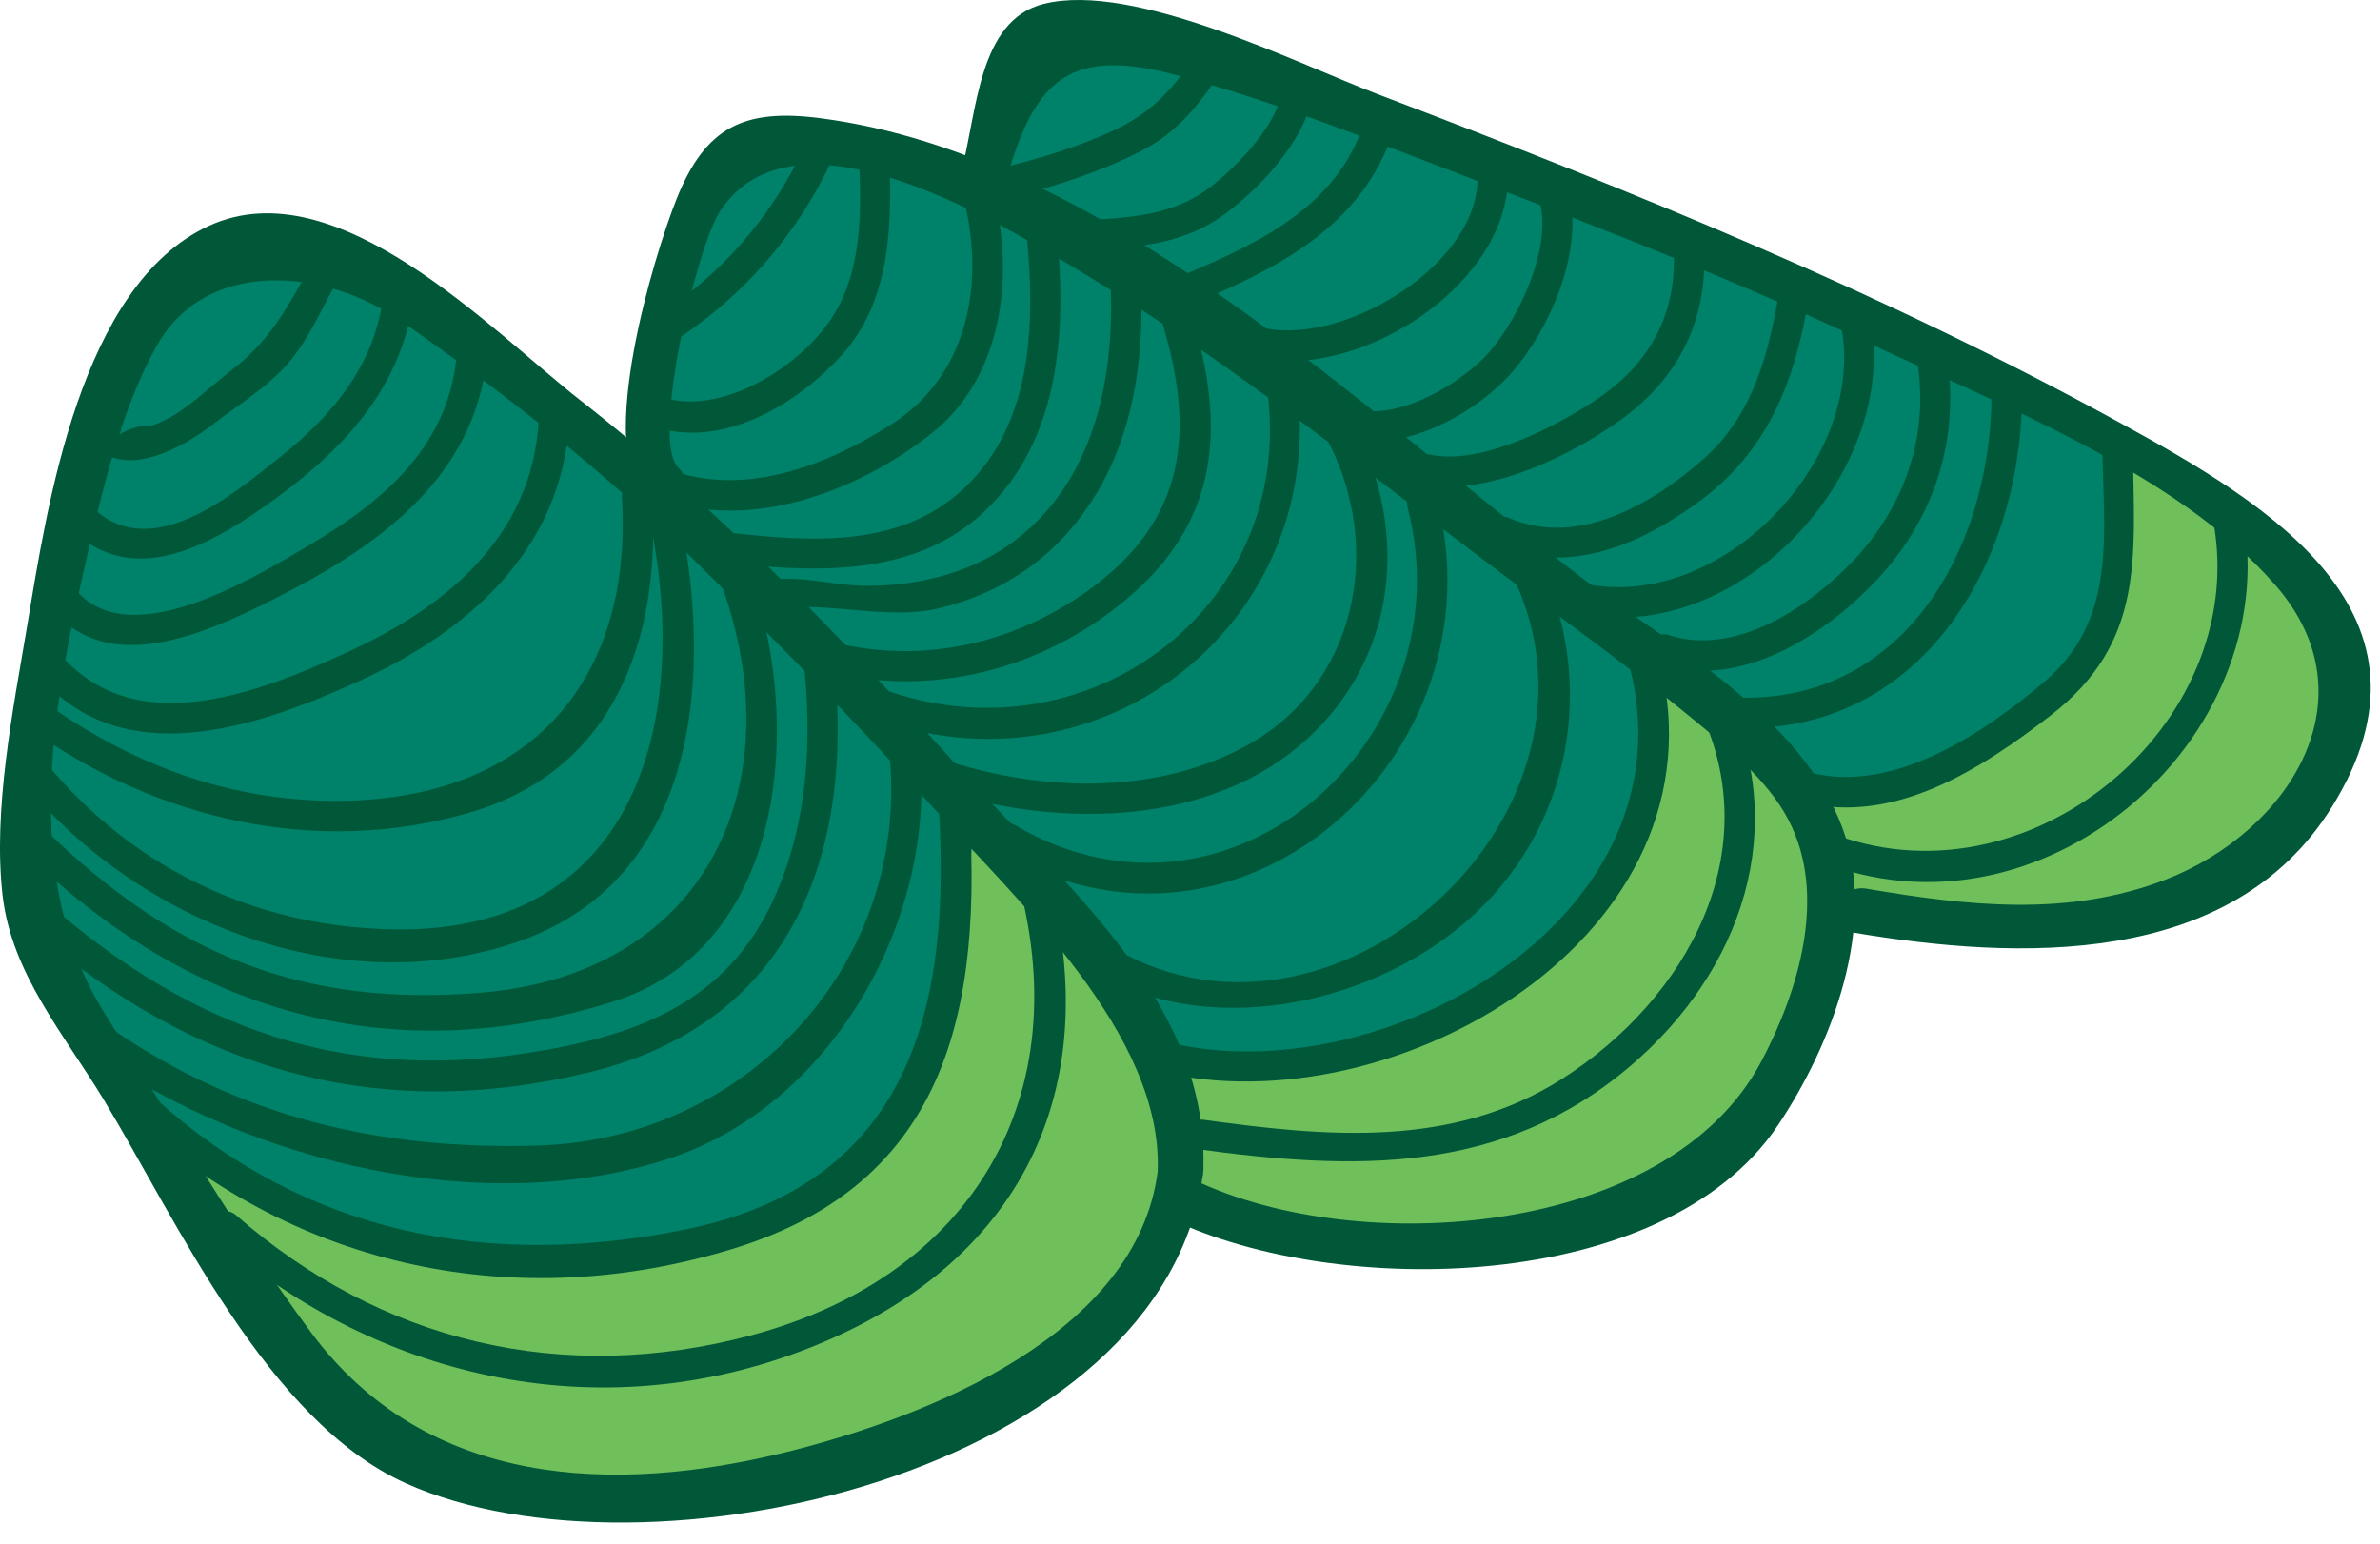 <svg width="94" height="61" viewBox="0 0 94 61" fill="none" xmlns="http://www.w3.org/2000/svg">
<path d="M7.243 11.031C5.843 13.491 4.503 15.981 3.233 18.511C2.803 19.361 2.383 20.221 2.153 21.131C1.553 23.521 2.283 26.131 1.483 28.471C-0.067 33.041 1.703 39.451 4.763 43.081C7.373 46.171 8.483 50.171 11.213 53.201C13.943 56.231 17.493 58.371 21.473 58.941C23.703 59.261 25.983 59.101 28.213 58.741C32.933 57.991 37.513 56.361 41.643 53.961C44.173 52.491 45.883 49.701 47.093 47.031C47.953 48.791 50.413 49.131 52.373 49.261C56.953 49.551 61.713 48.931 65.683 46.621C69.653 44.311 72.693 40.111 72.793 35.531C72.773 36.481 78.863 37.031 79.613 37.031C84.903 37.031 89.943 34.251 92.753 29.761C94.193 27.471 92.443 24.371 90.693 22.311C88.943 20.251 86.573 18.821 84.213 17.511C72.403 10.951 59.683 6.221 47.013 1.521C45.883 1.101 44.693 0.671 43.493 0.861C42.093 1.081 40.923 2.131 40.223 3.371C39.523 4.601 39.203 6.021 38.893 7.401C37.243 6.731 35.563 6.061 33.793 5.861C32.023 5.661 30.113 6.011 28.773 7.171C27.223 8.521 26.683 10.681 26.443 12.731C26.203 14.781 26.173 16.891 25.323 18.771C25.833 17.661 19.633 14.661 18.973 14.121C15.783 11.541 14.223 9.491 11.273 9.051C9.693 8.821 8.053 9.661 7.263 11.041L7.243 11.031Z" fill="#008169"/>
<path d="M45.964 41.81C45.964 41.81 52.544 44.28 59.474 38.9C66.403 33.52 65.084 28.43 65.084 28.43L64.793 25.7L67.694 27.78L71.364 31.2C71.364 31.2 77.353 32.2 82.243 25.97C82.243 25.97 83.874 23.06 83.683 20.08L83.644 17.69L89.944 21.5C89.944 21.5 95.463 28.41 89.504 33.44C83.543 38.47 72.784 35.53 72.784 35.53C72.784 35.53 72.064 44.18 64.133 47.42C56.203 50.66 46.493 47.42 46.493 47.42C46.493 47.42 44.233 57.13 28.224 58.75C12.213 60.37 8.903 49.08 8.903 49.08L6.573 44.6C6.573 44.6 13.633 50.73 24.893 49.67C24.893 49.67 35.983 49.17 37.644 39.18L38.504 32.59L42.953 37.32L45.974 41.8L45.964 41.81Z" fill="#6FBF5B"/>
<path d="M47.523 46.28C47.803 39.67 42.143 35.07 37.983 30.45C33.323 25.28 28.423 20.11 22.933 15.82C19.443 13.1 13.323 6.59 8.253 8.92C3.153 11.26 1.853 20.05 1.073 24.72C0.513 28.05 -0.287 32.01 0.103 35.38C0.463 38.46 2.523 40.84 4.093 43.43C6.993 48.23 10.553 56.13 16.033 58.59C25.513 62.85 45.993 58.19 47.523 46.28C47.673 45.13 45.873 45.15 45.723 46.28C44.893 52.7 36.643 55.96 31.123 57.34C24.183 59.07 16.823 58.74 12.293 52.64C9.313 48.62 6.853 44.33 4.183 40.11C0.703 34.61 2.113 27.66 3.533 21.56C4.143 18.95 4.863 16.04 6.173 13.69C8.143 10.13 12.903 10.62 15.843 12.68C19.893 15.5 23.883 18.63 27.393 22.1C30.563 25.23 33.723 28.43 36.703 31.73C40.163 35.56 45.953 40.86 45.723 46.29C45.673 47.45 47.473 47.45 47.523 46.29V46.28Z" fill="#005838"/>
<path d="M26.773 18.45C25.713 17.39 27.503 9.73 28.463 8.3C31.403 3.92 39.293 8.72 42.123 10.39C47.833 13.77 53.083 17.94 58.363 21.94C61.193 24.09 64.123 26.15 66.873 28.41C68.213 29.51 69.803 30.8 70.623 32.36C72.213 35.37 71.013 39.19 69.563 41.93C65.883 48.87 53.663 49.71 47.193 46.62C46.153 46.12 45.243 47.67 46.283 48.17C52.783 51.27 65.713 51.15 70.213 44.46C72.363 41.26 74.183 36.48 72.763 32.69C71.133 28.33 66.123 25.58 62.603 22.92C53.893 16.31 43.733 6.15 32.413 4.67C29.363 4.27 27.863 5.03 26.733 7.83C25.823 10.1 23.503 17.73 25.513 19.73C26.333 20.55 27.603 19.28 26.783 18.46L26.773 18.45Z" fill="#005838"/>
<path d="M39.683 7.31C40.793 3.34 42.053 1.81 46.353 2.94C49.233 3.7 52.033 4.72 54.813 5.79C61.093 8.2 67.453 10.56 73.543 13.43C78.843 15.93 86.013 18.67 89.883 23.13C93.753 27.59 90.403 32.85 85.543 34.74C81.683 36.24 77.693 35.78 73.703 35.1C72.573 34.91 72.083 36.64 73.223 36.84C79.673 37.93 88.133 38.27 92.103 31.87C96.843 24.24 89.583 19.91 83.803 16.74C74.353 11.54 64.473 7.55 54.413 3.72C51.183 2.49 44.783 -0.73 41.233 0.15C38.603 0.8 38.593 4.51 37.953 6.83C37.643 7.95 39.373 8.42 39.693 7.31H39.683Z" fill="#005838"/>
<path d="M5.273 44.23C11.783 50.1 20.423 51.93 28.933 49.33C37.903 46.6 38.893 39.03 38.193 30.74C38.133 29.98 36.923 29.97 36.993 30.74C37.683 38.86 36.523 46.61 27.133 48.55C19.303 50.16 12.073 48.75 6.123 43.38C5.553 42.86 4.703 43.71 5.273 44.23Z" fill="#005838"/>
<path d="M8.473 48.85C15.053 54.6 24.033 56.55 32.363 53.08C40.593 49.65 43.713 42.69 41.303 34.24C41.093 33.5 39.933 33.81 40.143 34.56C42.613 43.2 38.483 50.38 29.683 52.74C22.213 54.74 15.053 53.01 9.323 48C8.743 47.49 7.893 48.34 8.473 48.85Z" fill="#005838"/>
<path d="M3.803 41.67C9.953 45.9 19.143 48.18 26.493 45.74C33.043 43.56 37.133 35.96 36.283 29.34C36.183 28.58 34.983 28.57 35.083 29.34C36.173 37.84 29.613 45.01 21.223 45.25C15.053 45.43 9.523 44.15 4.413 40.64C3.773 40.2 3.173 41.24 3.803 41.68V41.67Z" fill="#005838"/>
<path d="M1.303 36.74C7.703 42.25 14.883 44.38 23.253 42.36C31.203 40.44 33.783 33.82 32.933 26.04C32.853 25.28 31.653 25.27 31.733 26.04C32.083 29.22 31.923 32.41 30.623 35.37C28.723 39.7 24.993 40.96 20.713 41.61C13.513 42.7 7.623 40.61 2.143 35.89C1.563 35.39 0.713 36.23 1.293 36.74H1.303Z" fill="#005838"/>
<path d="M0.923 33.61C7.353 39.89 15.283 42.37 24.223 39.56C31.233 37.35 31.753 28.08 29.473 22.29C29.193 21.58 28.033 21.89 28.313 22.61C31.493 30.67 28.093 38.45 19.003 39.21C11.933 39.8 6.813 37.68 1.773 32.76C1.223 32.22 0.373 33.07 0.923 33.61Z" fill="#005838"/>
<path d="M0.653 30.57C5.123 36.29 13.363 39.68 20.503 37.18C27.713 34.65 28.173 26.41 26.783 20.04C26.623 19.29 25.463 19.6 25.623 20.36C27.333 28.2 25.303 36.87 15.553 36.71C9.933 36.62 4.943 34.15 1.493 29.73C1.013 29.12 0.173 29.98 0.643 30.58L0.653 30.57Z" fill="#005838"/>
<path d="M1.143 28.76C6.173 32.38 12.523 33.86 18.573 32.09C24.263 30.42 26.093 25.27 25.763 19.68C25.713 18.91 24.513 18.91 24.563 19.68C24.973 26.55 21.293 31.24 14.183 31.61C9.613 31.84 5.433 30.38 1.753 27.73C1.123 27.28 0.523 28.32 1.143 28.77V28.76Z" fill="#005838"/>
<path d="M1.433 26.57C4.723 30.59 10.113 28.75 14.143 26.92C18.713 24.85 22.433 21.44 22.493 16.16C22.493 15.39 21.303 15.39 21.293 16.16C21.233 21.01 17.773 23.92 13.663 25.79C10.153 27.39 5.233 29.33 2.273 25.72C1.783 25.12 0.943 25.98 1.423 26.57H1.433Z" fill="#005838"/>
<path d="M1.713 23.59C3.873 26.93 7.953 25.11 10.803 23.67C14.833 21.64 18.703 18.96 19.223 14.17C19.303 13.4 18.103 13.41 18.023 14.17C17.633 17.82 14.943 19.94 12.003 21.66C9.963 22.85 4.753 26.07 2.763 22.99C2.343 22.34 1.303 22.94 1.723 23.6L1.713 23.59Z" fill="#005838"/>
<path d="M2.713 20.8C5.213 23.38 8.413 21.48 10.803 19.75C13.663 17.68 15.993 15.16 16.353 11.53C16.433 10.76 15.233 10.77 15.153 11.53C14.873 14.33 13.183 16.37 11.053 18.06C9.153 19.57 5.883 22.35 3.553 19.95C3.013 19.39 2.163 20.24 2.703 20.8H2.713Z" fill="#005838"/>
<path d="M3.593 16.85L3.543 17C3.473 17.21 3.553 17.43 3.693 17.58C4.993 18.97 7.303 17.62 8.423 16.75C9.413 15.99 10.593 15.27 11.413 14.31C12.193 13.39 12.703 12.2 13.283 11.16C13.663 10.49 12.623 9.88 12.243 10.55C11.333 12.18 10.653 13.47 9.133 14.63C8.513 15.11 7.923 15.67 7.283 16.12C6.903 16.41 6.483 16.64 6.023 16.8C5.553 16.8 5.123 16.91 4.733 17.16C4.973 16.42 3.813 16.11 3.573 16.84L3.593 16.85Z" fill="#005838"/>
<path d="M47.213 45.38C53.503 46.24 59.353 46.42 64.423 42.08C68.803 38.33 70.743 32.69 68.133 27.35C67.793 26.66 66.763 27.26 67.093 27.96C69.863 33.63 66.633 39.46 61.703 42.61C57.353 45.38 52.383 44.9 47.523 44.23C46.763 44.13 46.443 45.28 47.203 45.39L47.213 45.38Z" fill="#005838"/>
<path d="M46.203 42.42C55.563 44.37 68.713 36.55 65.393 25.54C65.173 24.8 64.013 25.12 64.233 25.86C67.273 35.95 55.003 43.03 46.523 41.26C45.773 41.1 45.443 42.26 46.203 42.42Z" fill="#005838"/>
<path d="M42.643 38.01C47.003 41.08 53.463 39.93 57.473 36.76C61.853 33.31 63.173 27.49 60.933 22.46C60.623 21.76 59.583 22.37 59.893 23.07C64.133 32.61 51.943 43.1 43.243 36.97C42.613 36.52 42.013 37.56 42.633 38.01H42.643Z" fill="#005838"/>
<path d="M39.483 33.63C48.923 39.19 59.393 29.86 56.753 19.72C56.563 18.97 55.403 19.29 55.593 20.04C57.953 29.11 48.593 37.6 40.083 32.59C39.413 32.2 38.813 33.23 39.473 33.63H39.483Z" fill="#005838"/>
<path d="M37.273 31.26C41.893 32.7 47.843 32.64 51.623 29.19C55.163 25.96 55.653 21.07 53.543 16.92C53.193 16.23 52.153 16.84 52.503 17.53C54.623 21.71 53.583 27.04 49.273 29.43C45.753 31.38 41.333 31.28 37.583 30.11C36.843 29.88 36.533 31.04 37.263 31.27L37.273 31.26Z" fill="#005838"/>
<path d="M34.733 28.45C43.813 31.59 52.703 24.26 51.163 14.76C51.043 14 49.883 14.32 50.003 15.08C51.403 23.74 43.153 30.09 35.053 27.29C34.323 27.04 34.003 28.2 34.733 28.45Z" fill="#005838"/>
<path d="M32.523 26.5C36.743 27.58 41.123 26.48 44.463 23.69C48.183 20.59 48.413 16.87 47.073 12.45C46.853 11.71 45.693 12.03 45.913 12.77C47.213 17.08 46.843 20.55 42.983 23.32C40.013 25.45 36.383 26.26 32.833 25.35C32.083 25.16 31.763 26.31 32.513 26.51L32.523 26.5Z" fill="#005838"/>
<path d="M30.353 24.15C32.433 23.62 34.863 24.55 37.063 24.03C38.843 23.61 40.493 22.75 41.783 21.45C44.663 18.56 45.313 14.43 45.023 10.52C44.963 9.75 43.763 9.75 43.823 10.52C44.123 14.55 43.383 19.05 39.823 21.54C38.213 22.67 36.193 23.14 34.243 23.14C32.813 23.14 31.423 22.63 30.033 22.99C29.283 23.18 29.603 24.34 30.353 24.15Z" fill="#005838"/>
<path d="M28.273 22.18C31.903 22.6 36.023 22.91 38.893 20.19C41.883 17.36 42.123 13.05 41.743 9.2C41.663 8.44 40.463 8.43 40.543 9.2C40.903 12.82 40.813 16.98 37.803 19.53C35.153 21.77 31.483 21.35 28.283 20.98C27.513 20.89 27.523 22.09 28.283 22.18H28.273Z" fill="#005838"/>
<path d="M26.173 19.72C29.713 21 33.973 19.36 36.803 17.11C39.803 14.73 40.133 10.34 39.033 6.87C38.803 6.14 37.643 6.45 37.873 7.19C38.983 10.67 38.463 14.67 35.223 16.75C32.693 18.37 29.453 19.64 26.493 18.57C25.763 18.31 25.453 19.47 26.173 19.73V19.72Z" fill="#005838"/>
<path d="M25.703 16.8C28.373 17.81 31.423 16.03 33.223 14.05C35.293 11.78 35.233 8.56 35.103 5.69C35.063 4.92 33.863 4.92 33.903 5.69C34.003 7.9 34.153 10.34 32.993 12.33C31.773 14.43 28.413 16.55 26.023 15.64C25.303 15.37 24.983 16.53 25.703 16.8Z" fill="#005838"/>
<path d="M26.403 13.62C29.223 11.85 31.433 9.37 32.843 6.35C33.163 5.65 32.133 5.04 31.803 5.74C30.483 8.58 28.453 10.91 25.793 12.58C25.143 12.99 25.743 14.03 26.403 13.62Z" fill="#005838"/>
<path d="M72.223 34.15C81.033 37.36 90.503 28.84 88.503 19.91C88.333 19.16 87.173 19.48 87.343 20.23C89.143 28.31 80.403 35.85 72.533 32.99C71.803 32.73 71.493 33.88 72.213 34.15H72.223Z" fill="#005838"/>
<path d="M71.193 31.68C74.813 32.6 78.233 30.39 81.003 28.25C84.713 25.38 84.303 22.03 84.233 17.68C84.223 16.91 83.023 16.91 83.033 17.68C83.083 21.12 83.633 24.47 80.743 26.93C78.333 28.98 74.773 31.35 71.513 30.52C70.763 30.33 70.443 31.49 71.193 31.68Z" fill="#005838"/>
<path d="M68.473 28.75C76.053 29.08 80.033 21.9 79.853 15.14C79.833 14.37 78.633 14.37 78.653 15.14C78.813 21.25 75.413 27.86 68.473 27.55C67.703 27.52 67.703 28.72 68.473 28.75Z" fill="#005838"/>
<path d="M65.603 26.24C68.713 27.24 72.003 25.14 74.093 22.94C76.403 20.5 77.413 17.34 76.893 14.03C76.773 13.27 75.613 13.59 75.733 14.35C76.183 17.22 75.223 19.99 73.243 22.1C71.483 23.97 68.563 25.94 65.923 25.09C65.183 24.85 64.873 26.01 65.603 26.25V26.24Z" fill="#005838"/>
<path d="M61.723 24.07C68.143 26 74.973 19.02 73.903 12.68C73.773 11.92 72.613 12.24 72.743 13C73.673 18.48 67.503 24.56 62.043 22.92C61.303 22.7 60.983 23.85 61.723 24.08V24.07Z" fill="#005838"/>
<path d="M58.993 21.5C61.843 22.73 64.583 21.62 66.983 19.9C69.843 17.85 70.893 15.07 71.453 11.69C71.573 10.93 70.423 10.61 70.293 11.37C69.883 13.86 69.283 16.34 67.323 18.09C65.313 19.89 62.323 21.64 59.603 20.46C58.903 20.16 58.293 21.19 58.993 21.5Z" fill="#005838"/>
<path d="M56.213 19.14C58.733 19.62 62.043 18.01 64.043 16.56C66.153 15.03 67.313 12.92 67.313 10.3C67.313 9.53 66.113 9.53 66.113 10.3C66.113 12.74 64.933 14.57 62.923 15.87C61.323 16.91 58.523 18.35 56.543 17.97C55.793 17.83 55.463 18.98 56.223 19.13L56.213 19.14Z" fill="#005838"/>
<path d="M53.353 17.35C55.543 17.83 58.293 16.32 59.713 14.71C61.203 13.01 62.463 10.08 62.013 7.83C61.863 7.07 60.703 7.39 60.853 8.15C61.213 9.94 60.003 12.51 58.863 13.86C57.813 15.09 55.333 16.56 53.673 16.19C52.923 16.02 52.603 17.18 53.353 17.35Z" fill="#005838"/>
<path d="M49.383 14.06C53.333 15.18 59.333 11.5 59.553 7.22C59.593 6.45 58.393 6.45 58.353 7.22C58.183 10.66 52.783 13.78 49.703 12.9C48.963 12.69 48.643 13.85 49.383 14.06Z" fill="#005838"/>
<path d="M46.783 12.14C50.143 10.75 53.573 9.14 54.913 5.51C55.183 4.79 54.023 4.47 53.753 5.19C52.573 8.36 49.363 9.77 46.453 10.98C45.753 11.27 46.063 12.43 46.773 12.14H46.783Z" fill="#005838"/>
<path d="M43.153 9.88C44.993 9.78 46.813 9.6 48.343 8.48C49.683 7.49 51.173 5.91 51.713 4.3C51.953 3.57 50.803 3.25 50.553 3.98C50.143 5.2 48.903 6.51 47.893 7.32C46.513 8.43 44.873 8.59 43.153 8.68C42.383 8.72 42.383 9.92 43.153 9.88Z" fill="#005838"/>
<path d="M39.893 7.79C41.653 7.38 43.383 6.81 45.003 6C46.483 5.26 47.373 4.14 48.253 2.77C48.673 2.12 47.633 1.51 47.213 2.16C46.323 3.56 45.423 4.5 43.903 5.19C42.513 5.82 41.063 6.27 39.573 6.62C38.823 6.8 39.143 7.95 39.893 7.78V7.79Z" fill="#005838"/>
</svg>
